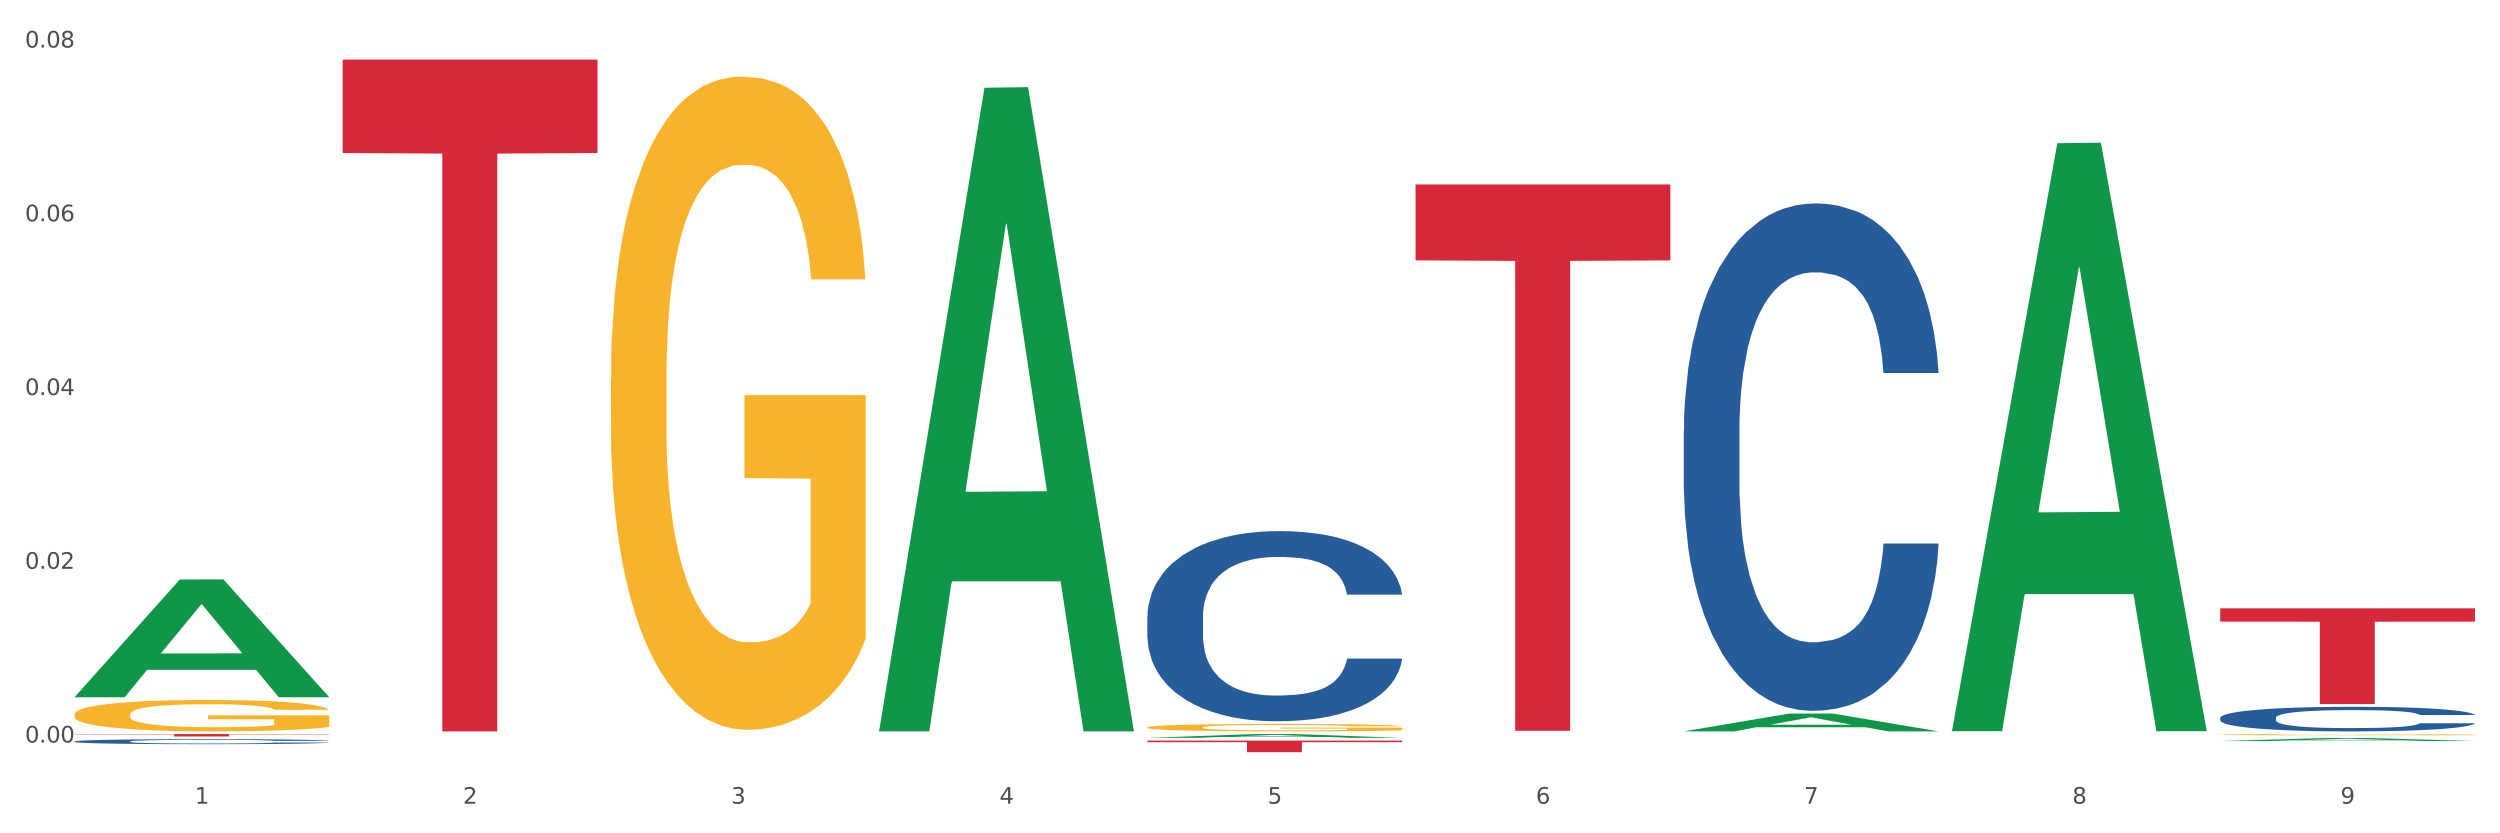 <?xml version="1.0" encoding="utf-8" standalone="no"?>
<!DOCTYPE svg PUBLIC "-//W3C//DTD SVG 1.1//EN"
  "http://www.w3.org/Graphics/SVG/1.1/DTD/svg11.dtd">
<svg xmlns:xlink="http://www.w3.org/1999/xlink" width="1080pt" height="360pt" viewBox="0 0 1080 360" xmlns="http://www.w3.org/2000/svg" version="1.1">
 <rect x="0" y="0" width="1080" height="360" fill="#333333" stroke="none"/>
 <defs>
  <style type="text/css">*{stroke-linejoin: round; stroke-linecap: butt}</style>
 </defs>
 <g id="figure_1">
  <g id="patch_1">
   <path d="M 0 360 
L 1080 360 
L 1080 0 
L 0 0 
z
" style="fill: #ffffff; stroke: #ffffff; stroke-linejoin: miter"/>
  </g>
  <g id="axes_1">
   <g id="matplotlib.axis_1">
    <g id="xtick_1">
     <g id="text_1">
      <!-- 1 -->
      <g style="fill: #4d4d4d" transform="translate(84.159 347.204) scale(0.096 -0.096)">
       <defs>
        <path id="DejaVuSans-31" d="M 794 531 
L 1825 531 
L 1825 4091 
L 703 3866 
L 703 4441 
L 1819 4666 
L 2450 4666 
L 2450 531 
L 3481 531 
L 3481 0 
L 794 0 
L 794 531 
z
" transform="scale(0.016)"/>
       </defs>
       <use xlink:href="#DejaVuSans-31"/>
      </g>
     </g>
    </g>
    <g id="xtick_2">
     <g id="text_2">
      <!-- 2 -->
      <g style="fill: #4d4d4d" transform="translate(200.027 347.204) scale(0.096 -0.096)">
       <defs>
        <path id="DejaVuSans-32" d="M 1228 531 
L 3431 531 
L 3431 0 
L 469 0 
L 469 531 
Q 828 903 1448 1529 
Q 2069 2156 2228 2338 
Q 2531 2678 2651 2914 
Q 2772 3150 2772 3378 
Q 2772 3750 2511 3984 
Q 2250 4219 1831 4219 
Q 1534 4219 1204 4116 
Q 875 4013 500 3803 
L 500 4441 
Q 881 4594 1212 4672 
Q 1544 4750 1819 4750 
Q 2544 4750 2975 4387 
Q 3406 4025 3406 3419 
Q 3406 3131 3298 2873 
Q 3191 2616 2906 2266 
Q 2828 2175 2409 1742 
Q 1991 1309 1228 531 
z
" transform="scale(0.016)"/>
       </defs>
       <use xlink:href="#DejaVuSans-32"/>
      </g>
     </g>
    </g>
    <g id="xtick_3">
     <g id="text_3">
      <!-- 3 -->
      <g style="fill: #4d4d4d" transform="translate(315.896 347.204) scale(0.096 -0.096)">
       <defs>
        <path id="DejaVuSans-33" d="M 2597 2516 
Q 3050 2419 3304 2112 
Q 3559 1806 3559 1356 
Q 3559 666 3084 287 
Q 2609 -91 1734 -91 
Q 1441 -91 1130 -33 
Q 819 25 488 141 
L 488 750 
Q 750 597 1062 519 
Q 1375 441 1716 441 
Q 2309 441 2620 675 
Q 2931 909 2931 1356 
Q 2931 1769 2642 2001 
Q 2353 2234 1838 2234 
L 1294 2234 
L 1294 2753 
L 1863 2753 
Q 2328 2753 2575 2939 
Q 2822 3125 2822 3475 
Q 2822 3834 2567 4026 
Q 2313 4219 1838 4219 
Q 1578 4219 1281 4162 
Q 984 4106 628 3988 
L 628 4550 
Q 988 4650 1302 4700 
Q 1616 4750 1894 4750 
Q 2613 4750 3031 4423 
Q 3450 4097 3450 3541 
Q 3450 3153 3228 2886 
Q 3006 2619 2597 2516 
z
" transform="scale(0.016)"/>
       </defs>
       <use xlink:href="#DejaVuSans-33"/>
      </g>
     </g>
    </g>
    <g id="xtick_4">
     <g id="text_4">
      <!-- 4 -->
      <g style="fill: #4d4d4d" transform="translate(431.765 347.204) scale(0.096 -0.096)">
       <defs>
        <path id="DejaVuSans-34" d="M 2419 4116 
L 825 1625 
L 2419 1625 
L 2419 4116 
z
M 2253 4666 
L 3047 4666 
L 3047 1625 
L 3713 1625 
L 3713 1100 
L 3047 1100 
L 3047 0 
L 2419 0 
L 2419 1100 
L 313 1100 
L 313 1709 
L 2253 4666 
z
" transform="scale(0.016)"/>
       </defs>
       <use xlink:href="#DejaVuSans-34"/>
      </g>
     </g>
    </g>
    <g id="xtick_5">
     <g id="text_5">
      <!-- 5 -->
      <g style="fill: #4d4d4d" transform="translate(547.634 347.204) scale(0.096 -0.096)">
       <defs>
        <path id="DejaVuSans-35" d="M 691 4666 
L 3169 4666 
L 3169 4134 
L 1269 4134 
L 1269 2991 
Q 1406 3038 1543 3061 
Q 1681 3084 1819 3084 
Q 2600 3084 3056 2656 
Q 3513 2228 3513 1497 
Q 3513 744 3044 326 
Q 2575 -91 1722 -91 
Q 1428 -91 1123 -41 
Q 819 9 494 109 
L 494 744 
Q 775 591 1075 516 
Q 1375 441 1709 441 
Q 2250 441 2565 725 
Q 2881 1009 2881 1497 
Q 2881 1984 2565 2268 
Q 2250 2553 1709 2553 
Q 1456 2553 1204 2497 
Q 953 2441 691 2322 
L 691 4666 
z
" transform="scale(0.016)"/>
       </defs>
       <use xlink:href="#DejaVuSans-35"/>
      </g>
     </g>
    </g>
    <g id="xtick_6">
     <g id="text_6">
      <!-- 6 -->
      <g style="fill: #4d4d4d" transform="translate(663.502 347.204) scale(0.096 -0.096)">
       <defs>
        <path id="DejaVuSans-36" d="M 2113 2584 
Q 1688 2584 1439 2293 
Q 1191 2003 1191 1497 
Q 1191 994 1439 701 
Q 1688 409 2113 409 
Q 2538 409 2786 701 
Q 3034 994 3034 1497 
Q 3034 2003 2786 2293 
Q 2538 2584 2113 2584 
z
M 3366 4563 
L 3366 3988 
Q 3128 4100 2886 4159 
Q 2644 4219 2406 4219 
Q 1781 4219 1451 3797 
Q 1122 3375 1075 2522 
Q 1259 2794 1537 2939 
Q 1816 3084 2150 3084 
Q 2853 3084 3261 2657 
Q 3669 2231 3669 1497 
Q 3669 778 3244 343 
Q 2819 -91 2113 -91 
Q 1303 -91 875 529 
Q 447 1150 447 2328 
Q 447 3434 972 4092 
Q 1497 4750 2381 4750 
Q 2619 4750 2861 4703 
Q 3103 4656 3366 4563 
z
" transform="scale(0.016)"/>
       </defs>
       <use xlink:href="#DejaVuSans-36"/>
      </g>
     </g>
    </g>
    <g id="xtick_7">
     <g id="text_7">
      <!-- 7 -->
      <g style="fill: #4d4d4d" transform="translate(779.371 347.204) scale(0.096 -0.096)">
       <defs>
        <path id="DejaVuSans-37" d="M 525 4666 
L 3525 4666 
L 3525 4397 
L 1831 0 
L 1172 0 
L 2766 4134 
L 525 4134 
L 525 4666 
z
" transform="scale(0.016)"/>
       </defs>
       <use xlink:href="#DejaVuSans-37"/>
      </g>
     </g>
    </g>
    <g id="xtick_8">
     <g id="text_8">
      <!-- 8 -->
      <g style="fill: #4d4d4d" transform="translate(895.24 347.204) scale(0.096 -0.096)">
       <defs>
        <path id="DejaVuSans-38" d="M 2034 2216 
Q 1584 2216 1326 1975 
Q 1069 1734 1069 1313 
Q 1069 891 1326 650 
Q 1584 409 2034 409 
Q 2484 409 2743 651 
Q 3003 894 3003 1313 
Q 3003 1734 2745 1975 
Q 2488 2216 2034 2216 
z
M 1403 2484 
Q 997 2584 770 2862 
Q 544 3141 544 3541 
Q 544 4100 942 4425 
Q 1341 4750 2034 4750 
Q 2731 4750 3128 4425 
Q 3525 4100 3525 3541 
Q 3525 3141 3298 2862 
Q 3072 2584 2669 2484 
Q 3125 2378 3379 2068 
Q 3634 1759 3634 1313 
Q 3634 634 3220 271 
Q 2806 -91 2034 -91 
Q 1263 -91 848 271 
Q 434 634 434 1313 
Q 434 1759 690 2068 
Q 947 2378 1403 2484 
z
M 1172 3481 
Q 1172 3119 1398 2916 
Q 1625 2713 2034 2713 
Q 2441 2713 2670 2916 
Q 2900 3119 2900 3481 
Q 2900 3844 2670 4047 
Q 2441 4250 2034 4250 
Q 1625 4250 1398 4047 
Q 1172 3844 1172 3481 
z
" transform="scale(0.016)"/>
       </defs>
       <use xlink:href="#DejaVuSans-38"/>
      </g>
     </g>
    </g>
    <g id="xtick_9">
     <g id="text_9">
      <!-- 9 -->
      <g style="fill: #4d4d4d" transform="translate(1011.108 347.204) scale(0.096 -0.096)">
       <defs>
        <path id="DejaVuSans-39" d="M 703 97 
L 703 672 
Q 941 559 1184 500 
Q 1428 441 1663 441 
Q 2288 441 2617 861 
Q 2947 1281 2994 2138 
Q 2813 1869 2534 1725 
Q 2256 1581 1919 1581 
Q 1219 1581 811 2004 
Q 403 2428 403 3163 
Q 403 3881 828 4315 
Q 1253 4750 1959 4750 
Q 2769 4750 3195 4129 
Q 3622 3509 3622 2328 
Q 3622 1225 3098 567 
Q 2575 -91 1691 -91 
Q 1453 -91 1209 -44 
Q 966 3 703 97 
z
M 1959 2075 
Q 2384 2075 2632 2365 
Q 2881 2656 2881 3163 
Q 2881 3666 2632 3958 
Q 2384 4250 1959 4250 
Q 1534 4250 1286 3958 
Q 1038 3666 1038 3163 
Q 1038 2656 1286 2365 
Q 1534 2075 1959 2075 
z
" transform="scale(0.016)"/>
       </defs>
       <use xlink:href="#DejaVuSans-39"/>
      </g>
     </g>
    </g>
    <g id="xtick_10"/>
    <g id="xtick_11"/>
    <g id="xtick_12"/>
    <g id="xtick_13"/>
    <g id="xtick_14"/>
    <g id="xtick_15"/>
    <g id="xtick_16"/>
    <g id="xtick_17"/>
   </g>
   <g id="matplotlib.axis_2">
    <g id="ytick_1">
     <g id="text_10">
      <!-- 0.00 -->
      <g style="fill: #4d4d4d" transform="translate(10.8 320.774) scale(0.096 -0.096)">
       <defs>
        <path id="DejaVuSans-30" d="M 2034 4250 
Q 1547 4250 1301 3770 
Q 1056 3291 1056 2328 
Q 1056 1369 1301 889 
Q 1547 409 2034 409 
Q 2525 409 2770 889 
Q 3016 1369 3016 2328 
Q 3016 3291 2770 3770 
Q 2525 4250 2034 4250 
z
M 2034 4750 
Q 2819 4750 3233 4129 
Q 3647 3509 3647 2328 
Q 3647 1150 3233 529 
Q 2819 -91 2034 -91 
Q 1250 -91 836 529 
Q 422 1150 422 2328 
Q 422 3509 836 4129 
Q 1250 4750 2034 4750 
z
" transform="scale(0.016)"/>
        <path id="DejaVuSans-2e" d="M 684 794 
L 1344 794 
L 1344 0 
L 684 0 
L 684 794 
z
" transform="scale(0.016)"/>
       </defs>
       <use xlink:href="#DejaVuSans-30"/>
       <use xlink:href="#DejaVuSans-2e" transform="translate(63.623 0)"/>
       <use xlink:href="#DejaVuSans-30" transform="translate(95.41 0)"/>
       <use xlink:href="#DejaVuSans-30" transform="translate(159.033 0)"/>
      </g>
     </g>
    </g>
    <g id="ytick_2">
     <g id="text_11">
      <!-- 0.02 -->
      <g style="fill: #4d4d4d" transform="translate(10.8 245.715) scale(0.096 -0.096)">
       <use xlink:href="#DejaVuSans-30"/>
       <use xlink:href="#DejaVuSans-2e" transform="translate(63.623 0)"/>
       <use xlink:href="#DejaVuSans-30" transform="translate(95.41 0)"/>
       <use xlink:href="#DejaVuSans-32" transform="translate(159.033 0)"/>
      </g>
     </g>
    </g>
    <g id="ytick_3">
     <g id="text_12">
      <!-- 0.04 -->
      <g style="fill: #4d4d4d" transform="translate(10.8 170.656) scale(0.096 -0.096)">
       <use xlink:href="#DejaVuSans-30"/>
       <use xlink:href="#DejaVuSans-2e" transform="translate(63.623 0)"/>
       <use xlink:href="#DejaVuSans-30" transform="translate(95.41 0)"/>
       <use xlink:href="#DejaVuSans-34" transform="translate(159.033 0)"/>
      </g>
     </g>
    </g>
    <g id="ytick_4">
     <g id="text_13">
      <!-- 0.06 -->
      <g style="fill: #4d4d4d" transform="translate(10.8 95.598) scale(0.096 -0.096)">
       <use xlink:href="#DejaVuSans-30"/>
       <use xlink:href="#DejaVuSans-2e" transform="translate(63.623 0)"/>
       <use xlink:href="#DejaVuSans-30" transform="translate(95.41 0)"/>
       <use xlink:href="#DejaVuSans-36" transform="translate(159.033 0)"/>
      </g>
     </g>
    </g>
    <g id="ytick_5">
     <g id="text_14">
      <!-- 0.08 -->
      <g style="fill: #4d4d4d" transform="translate(10.8 20.539) scale(0.096 -0.096)">
       <use xlink:href="#DejaVuSans-30"/>
       <use xlink:href="#DejaVuSans-2e" transform="translate(63.623 0)"/>
       <use xlink:href="#DejaVuSans-30" transform="translate(95.41 0)"/>
       <use xlink:href="#DejaVuSans-38" transform="translate(159.033 0)"/>
      </g>
     </g>
    </g>
    <g id="ytick_6"/>
    <g id="ytick_7"/>
    <g id="ytick_8"/>
    <g id="ytick_9"/>
   </g>
   <g id="PolyCollection_1">
    <path d="M 32.175 301.135 
L 32.288 301.087 
L 77.68 250.338 
L 96.518 250.29 
L 142.25 301.23 
L 120.462 301.23 
L 110.589 289.368 
L 63.722 289.368 
L 63.382 289.56 
L 53.85 301.23 
L 32.175 301.23 
L 32.175 301.135 
L 69.623 282.289 
L 104.689 282.241 
L 87.326 261.148 
L 87.099 261.052 
L 86.872 261.196 
L 69.51 282.241 
L 69.623 282.289 
L 32.175 301.135 
z
" clip-path="url(#p9592083896)" style="fill: #109648"/>
    <path d="M 495.65 319.933 
L 605.725 319.933 
L 605.725 320.63 
L 562.425 320.635 
L 562.425 324.95 
L 538.689 324.95 
L 538.689 320.635 
L 495.65 320.63 
L 495.65 319.937 
L 495.65 319.933 
z
" clip-path="url(#p9592083896)" style="fill: #d62839"/>
    <path d="M 148.044 25.759 
L 258.119 25.759 
L 258.119 66.087 
L 214.819 66.36 
L 214.819 315.956 
L 191.083 315.956 
L 191.083 66.36 
L 148.044 66.087 
L 148.044 26.032 
L 148.044 25.759 
z
" clip-path="url(#p9592083896)" style="fill: #d62839"/>
    <path d="M 32.175 317.126 
L 142.25 317.126 
L 142.25 317.268 
L 98.951 317.269 
L 98.951 318.149 
L 75.214 318.149 
L 75.214 317.269 
L 32.175 317.268 
L 32.175 317.127 
L 32.175 317.126 
z
" clip-path="url(#p9592083896)" style="fill: #d62839"/>
    <path d="M 32.175 320.291 
L 32.305 320.289 
L 32.305 320.233 
L 32.695 320.158 
L 34.127 320.019 
L 35.948 319.914 
L 39.071 319.791 
L 40.762 319.739 
L 42.974 319.682 
L 47.528 319.589 
L 52.733 319.509 
L 56.376 319.466 
L 59.108 319.438 
L 65.224 319.388 
L 68.737 319.366 
L 72.38 319.349 
L 75.503 319.337 
L 80.707 319.323 
L 84.871 319.317 
L 89.685 319.315 
L 93.718 319.317 
L 99.053 319.325 
L 106.86 319.349 
L 109.852 319.362 
L 113.886 319.386 
L 118.049 319.418 
L 121.432 319.45 
L 125.336 319.495 
L 129.369 319.555 
L 133.273 319.63 
L 136.005 319.7 
L 138.217 319.773 
L 140.168 319.862 
L 141.6 319.959 
L 142.25 320.041 
L 118.44 320.041 
L 117.789 319.967 
L 116.488 319.888 
L 115.187 319.835 
L 113.756 319.791 
L 111.544 319.741 
L 109.592 319.71 
L 106.339 319.672 
L 103.347 319.648 
L 100.874 319.634 
L 97.882 319.622 
L 91.506 319.61 
L 86.952 319.61 
L 84.09 319.614 
L 80.577 319.624 
L 77.584 319.638 
L 74.071 319.662 
L 71.339 319.688 
L 68.607 319.721 
L 67.045 319.745 
L 64.703 319.789 
L 63.142 319.825 
L 61.06 319.886 
L 59.889 319.93 
L 57.807 320.043 
L 56.896 320.126 
L 56.506 320.184 
L 56.246 320.247 
L 56.246 320.556 
L 57.027 320.695 
L 57.677 320.755 
L 58.718 320.822 
L 60.67 320.91 
L 63.532 320.995 
L 66.525 321.056 
L 68.997 321.094 
L 71.339 321.122 
L 73.681 321.144 
L 76.543 321.163 
L 78.885 321.175 
L 82.398 321.187 
L 86.562 321.193 
L 89.815 321.193 
L 96.451 321.183 
L 99.443 321.173 
L 102.306 321.159 
L 105.428 321.138 
L 107.901 321.114 
L 109.332 321.096 
L 111.674 321.058 
L 113.495 321.019 
L 115.057 320.973 
L 116.098 320.933 
L 117.269 320.874 
L 118.179 320.806 
L 118.44 320.771 
L 142.25 320.771 
L 141.73 320.842 
L 140.819 320.911 
L 138.997 321.005 
L 137.566 321.058 
L 135.354 321.124 
L 133.012 321.179 
L 129.759 321.241 
L 126.767 321.286 
L 123.644 321.326 
L 120.261 321.362 
L 114.146 321.411 
L 111.934 321.425 
L 107.25 321.449 
L 103.607 321.463 
L 98.272 321.477 
L 92.807 321.485 
L 87.083 321.487 
L 82.008 321.483 
L 76.413 321.471 
L 72.9 321.459 
L 68.997 321.441 
L 64.443 321.413 
L 60.149 321.38 
L 56.116 321.34 
L 52.342 321.294 
L 48.829 321.243 
L 44.275 321.157 
L 40.893 321.074 
L 38.42 320.997 
L 36.729 320.931 
L 35.037 320.848 
L 34.127 320.791 
L 32.695 320.652 
L 32.175 320.523 
L 32.175 320.291 
z
" clip-path="url(#p9592083896)" style="fill: #255c99"/>
    <path d="M 495.65 266.347 
L 495.78 266.272 
L 495.78 264.171 
L 496.17 261.32 
L 497.602 256.068 
L 499.423 252.092 
L 502.546 247.44 
L 504.237 245.49 
L 506.449 243.314 
L 511.003 239.788 
L 516.208 236.787 
L 519.851 235.136 
L 522.583 234.086 
L 528.698 232.21 
L 532.212 231.385 
L 535.855 230.709 
L 538.977 230.259 
L 544.182 229.734 
L 548.345 229.509 
L 553.16 229.434 
L 557.193 229.509 
L 562.528 229.809 
L 570.335 230.709 
L 573.327 231.235 
L 577.361 232.135 
L 581.524 233.335 
L 584.907 234.536 
L 588.81 236.261 
L 592.844 238.512 
L 596.747 241.363 
L 599.48 243.989 
L 601.692 246.765 
L 603.643 250.141 
L 605.075 253.817 
L 605.725 256.894 
L 581.915 256.894 
L 581.264 254.118 
L 579.963 251.117 
L 578.662 249.091 
L 577.23 247.44 
L 575.019 245.565 
L 573.067 244.364 
L 569.814 242.939 
L 566.821 242.038 
L 564.349 241.513 
L 561.357 241.063 
L 554.981 240.613 
L 550.427 240.613 
L 547.565 240.763 
L 544.052 241.138 
L 541.059 241.663 
L 537.546 242.564 
L 534.814 243.539 
L 532.081 244.814 
L 530.52 245.715 
L 528.178 247.365 
L 526.617 248.716 
L 524.535 251.041 
L 523.364 252.692 
L 521.282 256.969 
L 520.371 260.12 
L 519.981 262.295 
L 519.721 264.696 
L 519.721 276.4 
L 520.501 281.652 
L 521.152 283.903 
L 522.193 286.454 
L 524.145 289.755 
L 527.007 292.981 
L 530 295.307 
L 532.472 296.732 
L 534.814 297.783 
L 537.156 298.608 
L 540.018 299.358 
L 542.36 299.808 
L 545.873 300.258 
L 550.037 300.484 
L 553.29 300.484 
L 559.925 300.108 
L 562.918 299.733 
L 565.781 299.208 
L 568.903 298.383 
L 571.375 297.483 
L 572.807 296.807 
L 575.149 295.382 
L 576.97 293.881 
L 578.532 292.156 
L 579.573 290.655 
L 580.744 288.404 
L 581.654 285.854 
L 581.915 284.503 
L 605.725 284.503 
L 605.205 287.204 
L 604.294 289.83 
L 602.472 293.356 
L 601.041 295.382 
L 598.829 297.858 
L 596.487 299.958 
L 593.234 302.284 
L 590.242 304.01 
L 587.119 305.51 
L 583.736 306.861 
L 577.621 308.736 
L 575.409 309.262 
L 570.725 310.162 
L 567.082 310.687 
L 561.747 311.212 
L 556.282 311.512 
L 550.557 311.587 
L 545.483 311.437 
L 539.888 310.987 
L 536.375 310.537 
L 532.472 309.862 
L 527.918 308.811 
L 523.624 307.536 
L 519.591 306.035 
L 515.817 304.31 
L 512.304 302.359 
L 507.75 299.133 
L 504.367 295.982 
L 501.895 293.056 
L 500.204 290.58 
L 498.512 287.429 
L 497.602 285.253 
L 496.17 280.001 
L 495.65 275.125 
L 495.65 266.347 
z
" clip-path="url(#p9592083896)" style="fill: #255c99"/>
    <path d="M 727.387 186.372 
L 727.517 186.172 
L 727.517 180.567 
L 727.908 172.959 
L 729.339 158.946 
L 731.161 148.335 
L 734.283 135.923 
L 735.975 130.718 
L 738.187 124.913 
L 742.741 115.503 
L 747.945 107.496 
L 751.588 103.091 
L 754.321 100.289 
L 760.436 95.284 
L 763.949 93.082 
L 767.592 91.28 
L 770.715 90.079 
L 775.919 88.677 
L 780.083 88.077 
L 784.897 87.877 
L 788.931 88.077 
L 794.265 88.878 
L 802.072 91.28 
L 805.065 92.681 
L 809.098 95.084 
L 813.262 98.287 
L 816.645 101.49 
L 820.548 106.094 
L 824.581 112.1 
L 828.485 119.708 
L 831.217 126.714 
L 833.429 134.122 
L 835.381 143.13 
L 836.812 152.94 
L 837.463 161.148 
L 813.652 161.148 
L 813.001 153.741 
L 811.7 145.733 
L 810.399 140.328 
L 808.968 135.923 
L 806.756 130.918 
L 804.804 127.715 
L 801.551 123.912 
L 798.559 121.509 
L 796.087 120.108 
L 793.094 118.907 
L 786.719 117.706 
L 782.165 117.706 
L 779.302 118.106 
L 775.789 119.107 
L 772.797 120.508 
L 769.284 122.911 
L 766.551 125.513 
L 763.819 128.916 
L 762.257 131.319 
L 759.915 135.723 
L 758.354 139.327 
L 756.272 145.533 
L 755.101 149.937 
L 753.019 161.348 
L 752.109 169.756 
L 751.718 175.562 
L 751.458 181.968 
L 751.458 213.198 
L 752.239 227.212 
L 752.889 233.218 
L 753.93 240.024 
L 755.882 248.833 
L 758.744 257.441 
L 761.737 263.647 
L 764.209 267.451 
L 766.551 270.254 
L 768.893 272.456 
L 771.756 274.458 
L 774.098 275.659 
L 777.611 276.86 
L 781.774 277.461 
L 785.027 277.461 
L 791.663 276.46 
L 794.656 275.459 
L 797.518 274.057 
L 800.641 271.855 
L 803.113 269.453 
L 804.544 267.651 
L 806.886 263.847 
L 808.708 259.844 
L 810.269 255.239 
L 811.31 251.235 
L 812.481 245.229 
L 813.392 238.423 
L 813.652 234.819 
L 837.463 234.819 
L 836.942 242.026 
L 836.031 249.033 
L 834.21 258.442 
L 832.779 263.847 
L 830.567 270.454 
L 828.225 276.059 
L 824.972 282.265 
L 821.979 286.87 
L 818.856 290.874 
L 815.474 294.477 
L 809.358 299.482 
L 807.146 300.883 
L 802.462 303.286 
L 798.819 304.687 
L 793.485 306.088 
L 788.02 306.889 
L 782.295 307.089 
L 777.22 306.689 
L 771.626 305.488 
L 768.113 304.287 
L 764.209 302.485 
L 759.655 299.682 
L 755.362 296.279 
L 751.328 292.275 
L 747.555 287.671 
L 744.042 282.465 
L 739.488 273.857 
L 736.105 265.449 
L 733.633 257.641 
L 731.941 251.035 
L 730.25 242.627 
L 729.339 236.821 
L 727.908 222.808 
L 727.387 209.795 
L 727.387 186.372 
z
" clip-path="url(#p9592083896)" style="fill: #255c99"/>
    <path d="M 959.125 310.11 
L 959.255 310.101 
L 959.255 309.829 
L 959.645 309.46 
L 961.076 308.781 
L 962.898 308.267 
L 966.021 307.665 
L 967.712 307.413 
L 969.924 307.132 
L 974.478 306.676 
L 979.683 306.288 
L 983.326 306.074 
L 986.058 305.938 
L 992.173 305.696 
L 995.686 305.589 
L 999.33 305.502 
L 1002.452 305.444 
L 1007.657 305.376 
L 1011.82 305.347 
L 1016.635 305.337 
L 1020.668 305.347 
L 1026.003 305.385 
L 1033.809 305.502 
L 1036.802 305.57 
L 1040.835 305.686 
L 1044.999 305.841 
L 1048.382 305.997 
L 1052.285 306.22 
L 1056.319 306.511 
L 1060.222 306.879 
L 1062.955 307.219 
L 1065.167 307.578 
L 1067.118 308.015 
L 1068.549 308.49 
L 1069.2 308.888 
L 1045.389 308.888 
L 1044.739 308.529 
L 1043.438 308.141 
L 1042.137 307.879 
L 1040.705 307.665 
L 1038.493 307.423 
L 1036.542 307.268 
L 1033.289 307.083 
L 1030.296 306.967 
L 1027.824 306.899 
L 1024.832 306.841 
L 1018.456 306.782 
L 1013.902 306.782 
L 1011.04 306.802 
L 1007.527 306.85 
L 1004.534 306.918 
L 1001.021 307.035 
L 998.289 307.161 
L 995.556 307.326 
L 993.995 307.442 
L 991.653 307.656 
L 990.092 307.83 
L 988.01 308.131 
L 986.839 308.345 
L 984.757 308.898 
L 983.846 309.305 
L 983.456 309.586 
L 983.196 309.897 
L 983.196 311.41 
L 983.976 312.09 
L 984.627 312.381 
L 985.668 312.711 
L 987.619 313.137 
L 990.482 313.555 
L 993.474 313.855 
L 995.947 314.04 
L 998.289 314.176 
L 1000.631 314.282 
L 1003.493 314.379 
L 1005.835 314.438 
L 1009.348 314.496 
L 1013.512 314.525 
L 1016.765 314.525 
L 1023.4 314.476 
L 1026.393 314.428 
L 1029.255 314.36 
L 1032.378 314.253 
L 1034.85 314.137 
L 1036.282 314.049 
L 1038.624 313.865 
L 1040.445 313.671 
L 1042.006 313.448 
L 1043.047 313.254 
L 1044.218 312.963 
L 1045.129 312.633 
L 1045.389 312.458 
L 1069.2 312.458 
L 1068.68 312.808 
L 1067.769 313.147 
L 1065.947 313.603 
L 1064.516 313.865 
L 1062.304 314.185 
L 1059.962 314.457 
L 1056.709 314.758 
L 1053.717 314.981 
L 1050.594 315.175 
L 1047.211 315.35 
L 1041.096 315.592 
L 1038.884 315.66 
L 1034.2 315.776 
L 1030.557 315.844 
L 1025.222 315.912 
L 1019.757 315.951 
L 1014.032 315.961 
L 1008.958 315.941 
L 1003.363 315.883 
L 999.85 315.825 
L 995.947 315.738 
L 991.393 315.602 
L 987.099 315.437 
L 983.065 315.243 
L 979.292 315.02 
L 975.779 314.767 
L 971.225 314.35 
L 967.842 313.943 
L 965.37 313.564 
L 963.679 313.244 
L 961.987 312.837 
L 961.076 312.555 
L 959.645 311.876 
L 959.125 311.246 
L 959.125 310.11 
z
" clip-path="url(#p9592083896)" style="fill: #255c99"/>
    <path d="M 611.519 79.677 
L 721.594 79.677 
L 721.594 112.479 
L 678.294 112.701 
L 678.294 315.72 
L 654.557 315.72 
L 654.557 112.701 
L 611.519 112.479 
L 611.519 79.899 
L 611.519 79.677 
z
" clip-path="url(#p9592083896)" style="fill: #d62839"/>
    <path d="M 959.125 317.373 
L 959.255 317.372 
L 959.255 317.355 
L 959.515 317.34 
L 960.814 317.303 
L 962.764 317.273 
L 964.193 317.257 
L 965.623 317.244 
L 967.312 317.23 
L 969.391 317.217 
L 973.16 317.197 
L 975.5 317.187 
L 978.359 317.176 
L 983.557 317.16 
L 987.326 317.152 
L 991.225 317.144 
L 997.593 317.136 
L 1001.751 317.132 
L 1006.17 317.129 
L 1011.498 317.127 
L 1015.527 317.126 
L 1024.364 317.128 
L 1031.902 317.132 
L 1035.541 317.136 
L 1040.219 317.141 
L 1042.688 317.145 
L 1046.717 317.153 
L 1050.876 317.163 
L 1053.735 317.172 
L 1058.024 317.189 
L 1061.273 317.205 
L 1064.262 317.226 
L 1065.821 317.24 
L 1066.991 317.253 
L 1068.03 317.268 
L 1069.07 317.292 
L 1045.677 317.292 
L 1044.768 317.275 
L 1043.338 317.259 
L 1041.259 317.243 
L 1039.439 317.233 
L 1036.32 317.221 
L 1033.461 317.213 
L 1030.472 317.208 
L 1026.833 317.203 
L 1023.974 317.2 
L 1019.946 317.198 
L 1012.018 317.199 
L 1006.69 317.203 
L 1003.051 317.208 
L 1000.712 317.212 
L 998.632 317.217 
L 996.293 317.224 
L 993.564 317.234 
L 991.614 317.243 
L 989.665 317.255 
L 988.106 317.266 
L 986.676 317.28 
L 985.506 317.295 
L 984.597 317.31 
L 983.817 317.328 
L 983.167 317.359 
L 983.167 317.426 
L 983.427 317.441 
L 984.077 317.461 
L 984.857 317.476 
L 986.156 317.494 
L 987.326 317.506 
L 989.535 317.524 
L 992.004 317.538 
L 993.954 317.547 
L 995.903 317.555 
L 999.282 317.566 
L 1003.051 317.575 
L 1006.3 317.58 
L 1010.718 317.585 
L 1013.708 317.587 
L 1016.307 317.588 
L 1022.675 317.588 
L 1027.223 317.586 
L 1032.292 317.583 
L 1036.19 317.579 
L 1039.439 317.573 
L 1043.078 317.564 
L 1045.418 317.556 
L 1045.418 317.454 
L 1016.827 317.454 
L 1016.827 317.386 
L 1069.2 317.386 
L 1069.2 317.585 
L 1066.991 317.595 
L 1064.521 317.604 
L 1061.922 317.613 
L 1058.024 317.623 
L 1053.345 317.633 
L 1049.186 317.639 
L 1044.768 317.645 
L 1039.569 317.651 
L 1032.811 317.655 
L 1028.653 317.657 
L 1023.454 317.659 
L 1017.346 317.659 
L 1012.018 317.658 
L 1006.82 317.656 
L 1001.361 317.652 
L 996.033 317.645 
L 992.004 317.639 
L 987.976 317.631 
L 983.687 317.621 
L 980.308 317.611 
L 977.709 317.602 
L 974.85 317.591 
L 971.731 317.577 
L 969.391 317.563 
L 967.312 317.55 
L 965.103 317.532 
L 963.543 317.517 
L 961.984 317.498 
L 961.074 317.484 
L 960.034 317.462 
L 959.255 317.432 
L 959.125 317.373 
z
" clip-path="url(#p9592083896)" style="fill: #f7b32b"/>
    <path d="M 495.65 314.235 
L 495.78 314.232 
L 495.78 314.127 
L 496.04 314.036 
L 497.339 313.816 
L 499.289 313.635 
L 500.718 313.538 
L 502.148 313.459 
L 503.837 313.38 
L 505.917 313.298 
L 509.685 313.178 
L 512.025 313.116 
L 514.884 313.052 
L 520.082 312.958 
L 523.851 312.905 
L 527.75 312.861 
L 534.118 312.809 
L 538.276 312.785 
L 542.695 312.768 
L 548.023 312.756 
L 552.052 312.753 
L 560.889 312.762 
L 568.427 312.788 
L 572.066 312.809 
L 576.744 312.844 
L 579.214 312.867 
L 583.242 312.914 
L 587.401 312.976 
L 590.26 313.028 
L 594.549 313.128 
L 597.798 313.227 
L 600.787 313.351 
L 602.346 313.435 
L 603.516 313.515 
L 604.556 313.605 
L 605.595 313.749 
L 582.203 313.749 
L 581.293 313.646 
L 579.863 313.55 
L 577.784 313.456 
L 575.965 313.397 
L 572.846 313.324 
L 569.986 313.277 
L 566.997 313.242 
L 563.359 313.213 
L 560.499 313.198 
L 556.471 313.186 
L 548.543 313.189 
L 543.215 313.213 
L 539.576 313.242 
L 537.237 313.268 
L 535.157 313.298 
L 532.818 313.339 
L 530.089 313.4 
L 528.14 313.456 
L 526.19 313.526 
L 524.631 313.597 
L 523.201 313.679 
L 522.032 313.767 
L 521.122 313.857 
L 520.342 313.969 
L 519.692 314.153 
L 519.692 314.555 
L 519.952 314.645 
L 520.602 314.766 
L 521.382 314.856 
L 522.681 314.965 
L 523.851 315.038 
L 526.06 315.143 
L 528.529 315.231 
L 530.479 315.287 
L 532.428 315.334 
L 535.807 315.398 
L 539.576 315.451 
L 542.825 315.483 
L 547.244 315.513 
L 550.233 315.524 
L 552.832 315.53 
L 559.2 315.53 
L 563.748 315.521 
L 568.817 315.501 
L 572.716 315.475 
L 575.965 315.442 
L 579.603 315.39 
L 581.943 315.34 
L 581.943 314.727 
L 553.352 314.725 
L 553.352 314.317 
L 605.725 314.317 
L 605.725 315.513 
L 603.516 315.574 
L 601.047 315.63 
L 598.447 315.68 
L 594.549 315.741 
L 589.87 315.8 
L 585.711 315.841 
L 581.293 315.876 
L 576.094 315.908 
L 569.337 315.937 
L 565.178 315.949 
L 559.98 315.958 
L 553.871 315.961 
L 548.543 315.955 
L 543.345 315.94 
L 537.887 315.914 
L 532.558 315.876 
L 528.529 315.838 
L 524.501 315.791 
L 520.212 315.729 
L 516.833 315.671 
L 514.234 315.618 
L 511.375 315.551 
L 508.256 315.463 
L 505.917 315.384 
L 503.837 315.302 
L 501.628 315.196 
L 500.068 315.105 
L 498.509 314.991 
L 497.599 314.906 
L 496.56 314.774 
L 495.78 314.59 
L 495.65 314.235 
z
" clip-path="url(#p9592083896)" style="fill: #f7b32b"/>
    <path d="M 263.912 163.472 
L 264.042 163.214 
L 264.042 153.935 
L 264.302 145.945 
L 265.602 126.615 
L 267.551 110.635 
L 268.981 102.129 
L 270.41 95.17 
L 272.1 88.211 
L 274.179 80.995 
L 277.948 70.427 
L 280.287 65.015 
L 283.146 59.345 
L 288.345 51.097 
L 292.114 46.458 
L 296.012 42.592 
L 302.38 37.952 
L 306.539 35.89 
L 310.958 34.344 
L 316.286 33.313 
L 320.315 33.055 
L 329.152 33.828 
L 336.689 36.148 
L 340.328 37.952 
L 345.007 41.045 
L 347.476 43.107 
L 351.505 47.231 
L 355.663 52.643 
L 358.523 57.283 
L 362.811 66.046 
L 366.06 74.809 
L 369.049 85.634 
L 370.609 93.109 
L 371.778 100.068 
L 372.818 108.057 
L 373.858 120.687 
L 350.465 120.687 
L 349.555 111.666 
L 348.126 103.16 
L 346.047 94.913 
L 344.227 89.758 
L 341.108 83.314 
L 338.249 79.191 
L 335.26 76.098 
L 331.621 73.52 
L 328.762 72.232 
L 324.733 71.201 
L 316.806 71.458 
L 311.477 73.52 
L 307.839 76.098 
L 305.499 78.417 
L 303.42 80.995 
L 301.081 84.603 
L 298.352 90.016 
L 296.402 94.913 
L 294.453 101.098 
L 292.893 107.284 
L 291.464 114.501 
L 290.294 122.233 
L 289.384 130.223 
L 288.605 140.017 
L 287.955 156.255 
L 287.955 191.565 
L 288.215 199.555 
L 288.865 210.122 
L 289.644 218.112 
L 290.944 227.649 
L 292.114 234.092 
L 294.323 243.371 
L 296.792 251.103 
L 298.741 256 
L 300.691 260.124 
L 304.07 265.794 
L 307.839 270.434 
L 311.088 273.269 
L 315.506 275.846 
L 318.495 276.877 
L 321.094 277.393 
L 327.462 277.393 
L 332.011 276.619 
L 337.079 274.815 
L 340.978 272.495 
L 344.227 269.66 
L 347.866 265.021 
L 350.205 260.639 
L 350.205 206.772 
L 321.614 206.514 
L 321.614 170.688 
L 373.988 170.688 
L 373.988 275.846 
L 371.778 281.259 
L 369.309 286.156 
L 366.71 290.537 
L 362.811 295.95 
L 358.133 301.105 
L 353.974 304.713 
L 349.555 307.806 
L 344.357 310.641 
L 337.599 313.218 
L 333.44 314.249 
L 328.242 315.023 
L 322.134 315.28 
L 316.806 314.765 
L 311.607 313.476 
L 306.149 311.156 
L 300.821 307.806 
L 296.792 304.455 
L 292.763 300.331 
L 288.475 294.919 
L 285.096 289.764 
L 282.497 285.125 
L 279.637 279.197 
L 276.518 271.465 
L 274.179 264.506 
L 272.1 257.289 
L 269.891 248.01 
L 268.331 240.02 
L 266.772 229.968 
L 265.862 222.494 
L 264.822 210.896 
L 264.042 194.658 
L 263.912 163.472 
z
" clip-path="url(#p9592083896)" style="fill: #f7b32b"/>
    <path d="M 32.175 308.664 
L 32.305 308.652 
L 32.305 308.206 
L 32.565 307.822 
L 33.864 306.893 
L 35.814 306.125 
L 37.243 305.716 
L 38.673 305.381 
L 40.362 305.047 
L 42.442 304.7 
L 46.211 304.192 
L 48.55 303.932 
L 51.409 303.659 
L 56.607 303.263 
L 60.376 303.04 
L 64.275 302.854 
L 70.643 302.631 
L 74.802 302.532 
L 79.22 302.458 
L 84.548 302.408 
L 88.577 302.396 
L 97.414 302.433 
L 104.952 302.545 
L 108.591 302.631 
L 113.269 302.78 
L 115.739 302.879 
L 119.767 303.077 
L 123.926 303.337 
L 126.785 303.56 
L 131.074 303.982 
L 134.323 304.403 
L 137.312 304.923 
L 138.871 305.282 
L 140.041 305.617 
L 141.081 306.001 
L 142.12 306.608 
L 118.728 306.608 
L 117.818 306.174 
L 116.388 305.765 
L 114.309 305.369 
L 112.49 305.121 
L 109.371 304.812 
L 106.512 304.613 
L 103.522 304.465 
L 99.884 304.341 
L 97.025 304.279 
L 92.996 304.229 
L 85.068 304.242 
L 79.74 304.341 
L 76.101 304.465 
L 73.762 304.576 
L 71.683 304.7 
L 69.343 304.874 
L 66.614 305.134 
L 64.665 305.369 
L 62.715 305.666 
L 61.156 305.964 
L 59.726 306.311 
L 58.557 306.682 
L 57.647 307.066 
L 56.867 307.537 
L 56.217 308.317 
L 56.217 310.015 
L 56.477 310.399 
L 57.127 310.906 
L 57.907 311.291 
L 59.206 311.749 
L 60.376 312.059 
L 62.585 312.505 
L 65.055 312.876 
L 67.004 313.112 
L 68.953 313.31 
L 72.332 313.582 
L 76.101 313.805 
L 79.35 313.942 
L 83.769 314.065 
L 86.758 314.115 
L 89.357 314.14 
L 95.725 314.14 
L 100.274 314.103 
L 105.342 314.016 
L 109.241 313.904 
L 112.49 313.768 
L 116.129 313.545 
L 118.468 313.335 
L 118.468 310.745 
L 89.877 310.733 
L 89.877 309.011 
L 142.25 309.011 
L 142.25 314.065 
L 140.041 314.326 
L 137.572 314.561 
L 134.973 314.772 
L 131.074 315.032 
L 126.395 315.279 
L 122.237 315.453 
L 117.818 315.602 
L 112.62 315.738 
L 105.862 315.862 
L 101.703 315.911 
L 96.505 315.948 
L 90.397 315.961 
L 85.068 315.936 
L 79.87 315.874 
L 74.412 315.763 
L 69.083 315.602 
L 65.055 315.441 
L 61.026 315.242 
L 56.737 314.982 
L 53.358 314.734 
L 50.759 314.511 
L 47.9 314.226 
L 44.781 313.855 
L 42.442 313.52 
L 40.362 313.174 
L 38.153 312.728 
L 36.594 312.344 
L 35.034 311.86 
L 34.124 311.501 
L 33.085 310.944 
L 32.305 310.163 
L 32.175 308.664 
z
" clip-path="url(#p9592083896)" style="fill: #f7b32b"/>
    <path d="M 959.125 262.793 
L 1069.2 262.793 
L 1069.2 268.543 
L 1025.9 268.582 
L 1025.9 304.171 
L 1002.164 304.171 
L 1002.164 268.582 
L 959.125 268.543 
L 959.125 262.832 
L 959.125 262.793 
z
" clip-path="url(#p9592083896)" style="fill: #d62839"/>
    <path d="M 379.781 315.43 
L 379.895 315.168 
L 425.286 37.906 
L 444.124 37.644 
L 489.856 315.952 
L 468.068 315.952 
L 458.196 251.144 
L 411.328 251.144 
L 410.988 252.19 
L 401.456 315.952 
L 379.781 315.952 
L 379.781 315.43 
L 417.229 212.469 
L 452.295 212.207 
L 434.932 96.964 
L 434.705 96.442 
L 434.478 97.226 
L 417.116 212.207 
L 417.229 212.469 
L 379.781 315.43 
z
" clip-path="url(#p9592083896)" style="fill: #109648"/>
    <path d="M 495.65 318.764 
L 495.763 318.763 
L 541.155 317.128 
L 559.993 317.126 
L 605.725 318.767 
L 583.937 318.767 
L 574.064 318.385 
L 527.197 318.385 
L 526.857 318.391 
L 517.324 318.767 
L 495.65 318.767 
L 495.65 318.764 
L 533.098 318.157 
L 568.163 318.156 
L 550.801 317.476 
L 550.574 317.473 
L 550.347 317.478 
L 532.985 318.156 
L 533.098 318.157 
L 495.65 318.764 
z
" clip-path="url(#p9592083896)" style="fill: #109648"/>
    <path d="M 727.387 315.946 
L 727.501 315.939 
L 772.893 308.262 
L 791.73 308.255 
L 837.463 315.961 
L 815.674 315.961 
L 805.802 314.166 
L 758.935 314.166 
L 758.594 314.195 
L 749.062 315.961 
L 727.387 315.961 
L 727.387 315.946 
L 764.836 313.096 
L 799.901 313.088 
L 782.538 309.897 
L 782.311 309.883 
L 782.084 309.905 
L 764.722 313.088 
L 764.836 313.096 
L 727.387 315.946 
z
" clip-path="url(#p9592083896)" style="fill: #109648"/>
    <path d="M 843.256 315.401 
L 843.369 315.163 
L 888.761 61.866 
L 907.599 61.628 
L 953.331 315.879 
L 931.543 315.879 
L 921.67 256.673 
L 874.803 256.673 
L 874.463 257.628 
L 864.931 315.879 
L 843.256 315.879 
L 843.256 315.401 
L 880.704 221.34 
L 915.77 221.102 
L 898.407 115.82 
L 898.18 115.343 
L 897.953 116.059 
L 880.591 221.102 
L 880.704 221.34 
L 843.256 315.401 
z
" clip-path="url(#p9592083896)" style="fill: #109648"/>
    <path d="M 959.125 320.136 
L 959.238 320.135 
L 1004.63 318.826 
L 1023.468 318.825 
L 1069.2 320.139 
L 1047.412 320.139 
L 1037.539 319.833 
L 990.672 319.833 
L 990.332 319.838 
L 980.799 320.139 
L 959.125 320.139 
L 959.125 320.136 
L 996.573 319.65 
L 1031.638 319.649 
L 1014.276 319.105 
L 1014.049 319.102 
L 1013.822 319.106 
L 996.46 319.649 
L 996.573 319.65 
L 959.125 320.136 
z
" clip-path="url(#p9592083896)" style="fill: #109648"/>
   </g>
  </g>
 </g>
 <defs>
  <clipPath id="p9592083896">
   <rect x="32.175" y="10.8" width="1037.025" height="329.109"/>
  </clipPath>
 </defs>
</svg>

